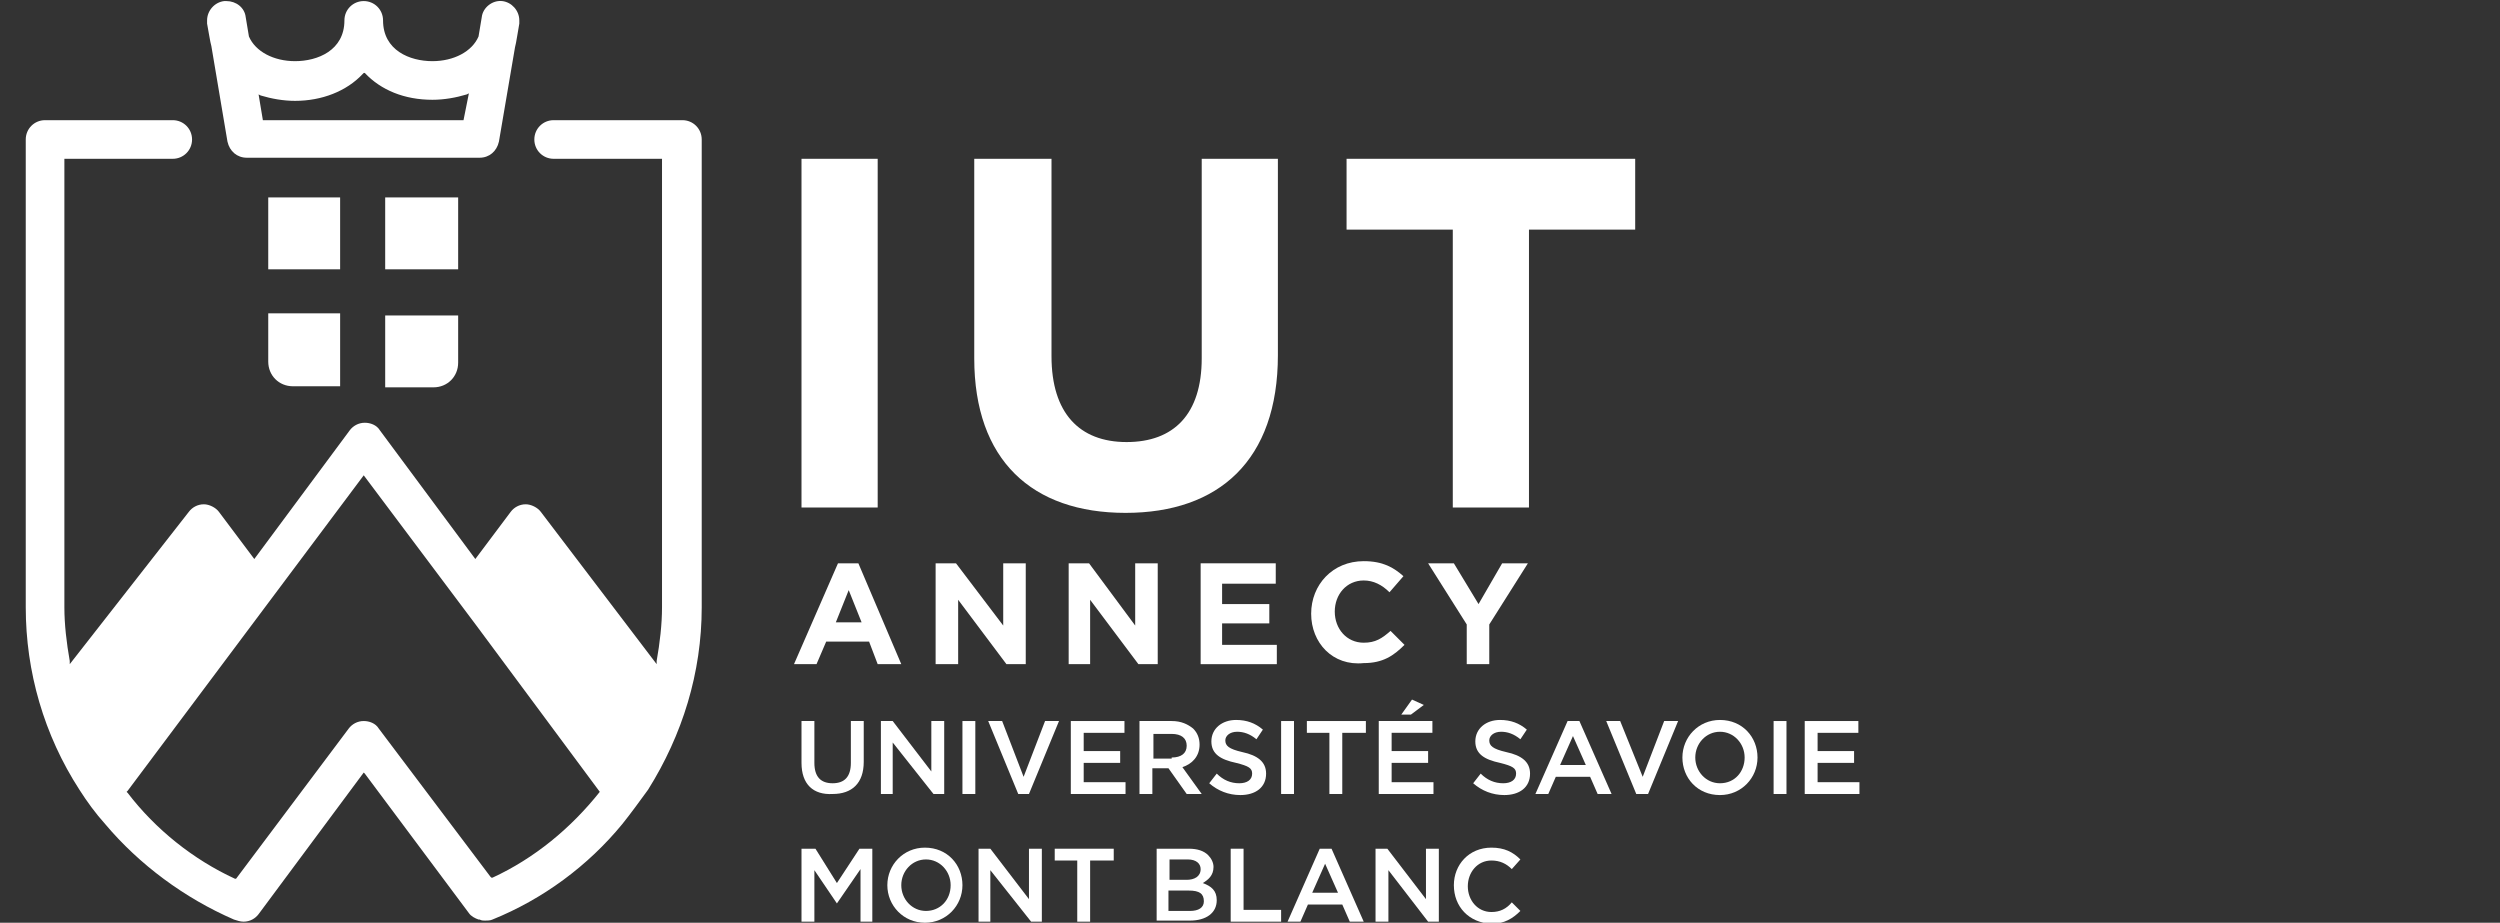 <?xml version="1.0" encoding="utf-8"?>
<!-- Generator: Adobe Illustrator 26.5.0, SVG Export Plug-In . SVG Version: 6.00 Build 0)  -->
<svg version="1.1" id="Calque_1" xmlns="http://www.w3.org/2000/svg" xmlns:xlink="http://www.w3.org/1999/xlink" x="0px" y="0px"
	 viewBox="0 0 233 86" style="enable-background:new 0 0 233 86;" xml:space="preserve">
<rect x="0" y="0" width="233" height="86" fill="#333333" stroke="none"/>
<style type="text/css">
	.st0{fill:#FFFFFF;}
</style>
<path class="st0" d="M25,29.3v4.4c0,1.3,1,2.3,2.3,2.3h4.4v-6.8H25z"/>
<path class="st0" d="M35.9,36.1h4.5c1.3,0,2.3-1,2.3-2.3v-4.4h-6.8V36.1z"/>
<polygon class="st0" points="31.7,18.4 28.1,18.4 27.4,18.4 25,18.4 25,20.7 25,22.4 25,25.1 31.7,25.1 "/>
<polygon class="st0" points="42.7,25.1 42.7,20.7 42.7,18.4 40.4,18.4 39.6,18.4 35.9,18.4 35.9,25.1 "/>
<path class="st0" d="M63.6,11.2H51.6c-1,0-1.8,0.8-1.8,1.8s0.8,1.8,1.8,1.8h10.1v41.8c0,1.6-0.2,3.3-0.5,5l0,0.3L50.4,47.7
	C50.1,47.3,49.5,47,49,47c-0.6,0-1.1,0.3-1.4,0.7l-3.3,4.4l-8.9-12c-0.3-0.5-0.9-0.7-1.4-0.7c-0.6,0-1.1,0.3-1.4,0.7l-8.9,12
	l-3.3-4.4c-0.3-0.4-0.9-0.7-1.4-0.7c-0.6,0-1.1,0.3-1.4,0.7L6.5,61.9l0-0.3c-0.3-1.7-0.5-3.4-0.5-5V14.8h10.1c1,0,1.8-0.8,1.8-1.8
	s-0.8-1.8-1.8-1.8H4.2c-1,0-1.8,0.8-1.8,1.8v43.6c0,6,1.7,11.9,5,17c0.7,1.1,1.5,2.2,2.4,3.2c3.2,3.8,7.4,6.9,12,8.9
	c0.3,0.1,0.6,0.2,0.9,0.2c0.6,0,1.1-0.3,1.4-0.7L33.9,72l0.1,0.1l9.7,13c0.2,0.3,0.6,0.5,0.9,0.6l0.1,0c0.2,0.1,0.3,0.1,0.5,0.1h0
	c0.2,0,0.5,0,0.7-0.1c4.7-1.9,8.9-5,12.1-8.9c0.8-1,1.6-2.1,2.4-3.2c3.2-5.1,5-10.9,5-17V13C65.4,12,64.6,11.2,63.6,11.2 M55.9,73.8
	c-2.7,3.4-6.1,6.2-10,8l-0.1,0l-0.1-0.1L35.3,67.9c-0.3-0.5-0.9-0.7-1.4-0.7c-0.6,0-1.1,0.3-1.4,0.7L22,81.9l-0.1,0
	c-3.9-1.8-7.4-4.6-10-8l-0.1-0.1l0.1-0.1l22-29.4l10.5,14L55.9,73.8L55.9,73.8z"/>
<path class="st0" d="M48.4,1.9c0-0.9-0.7-1.7-1.6-1.8c-0.9-0.1-1.8,0.6-1.9,1.5l-0.3,1.8c-0.6,1.4-2.3,2.3-4.3,2.3
	c-2.1,0-4.6-1-4.6-3.8c0-1-0.8-1.8-1.8-1.8c-1,0-1.8,0.8-1.8,1.8c0,2.8-2.5,3.8-4.6,3.8c-2,0-3.7-0.9-4.3-2.3l0,0l-0.3-1.8
	c-0.1-0.9-0.9-1.5-1.8-1.5c0,0-0.1,0-0.2,0C20,0.2,19.3,1,19.3,1.9c0,0.1,0,0.2,0,0.3c0.1,0.5,0.3,1.8,0.4,2.1c0,0,0,0,0,0l1.5,8.9
	c0.2,0.9,0.9,1.5,1.8,1.5h21.7c0.9,0,1.6-0.6,1.8-1.5L48,4.4c0,0,0,0,0,0c0.1-0.3,0.3-1.7,0.4-2.2C48.4,2.1,48.4,2,48.4,1.9
	 M43.2,11.2H24.5l-0.4-2.4l0.2,0.1c1,0.3,2.1,0.5,3.2,0.5c2.5,0,4.8-0.9,6.3-2.5l0.1-0.1L34,6.8c1.5,1.6,3.7,2.5,6.3,2.5
	c1.1,0,2.2-0.2,3.2-0.5l0.2-0.1L43.2,11.2z"/>
<path class="st0" d="M74.7,71.1v-3.9h1.2v3.9c0,1.3,0.6,1.9,1.7,1.9c1.1,0,1.7-0.6,1.7-1.9v-3.9h1.2v3.8c0,2-1.1,3-2.9,3
	C75.8,74.1,74.7,73.1,74.7,71.1"/>
<polygon class="st0" points="82.1,67.2 83.2,67.2 86.8,71.9 86.8,67.2 88,67.2 88,74 87,74 83.2,69.2 83.2,74 82.1,74 "/>
<rect x="89.7" y="67.2" class="st0" width="1.2" height="6.8"/>
<polygon class="st0" points="92.1,67.2 93.4,67.2 95.4,72.4 97.4,67.2 98.7,67.2 95.9,74 94.9,74 "/>
<polygon class="st0" points="99.8,67.2 104.8,67.2 104.8,68.3 101,68.3 101,70 104.4,70 104.4,71.1 101,71.1 101,72.9 104.9,72.9 
	104.9,74 99.8,74 "/>
<path class="st0" d="M106.2,67.2h3c0.9,0,1.5,0.3,2,0.7c0.4,0.4,0.6,0.9,0.6,1.5v0c0,1.1-0.7,1.8-1.6,2.1L112,74h-1.4l-1.7-2.4h-1.5
	V74h-1.2V67.2z M109.2,70.6c0.9,0,1.4-0.4,1.4-1.1v0c0-0.7-0.5-1.1-1.4-1.1h-1.7v2.3H109.2z"/>
<path class="st0" d="M112.7,73l0.7-0.9c0.6,0.6,1.3,0.9,2.1,0.9c0.7,0,1.2-0.3,1.2-0.9v0c0-0.5-0.3-0.7-1.5-1
	c-1.4-0.3-2.3-0.8-2.3-2v0c0-1.2,1-2,2.3-2c1,0,1.8,0.3,2.5,0.9l-0.6,0.9c-0.6-0.5-1.2-0.7-1.8-0.7c-0.7,0-1.1,0.4-1.1,0.8v0
	c0,0.5,0.3,0.8,1.6,1.1c1.4,0.3,2.2,0.9,2.2,2v0c0,1.3-1,2-2.4,2C114.5,74.1,113.5,73.7,112.7,73"/>
<rect x="119.4" y="67.2" class="st0" width="1.2" height="6.8"/>
<polygon class="st0" points="123.9,68.3 121.8,68.3 121.8,67.2 127.3,67.2 127.3,68.3 125.1,68.3 125.1,74 123.9,74 "/>
<path class="st0" d="M128.5,67.2h5v1.1h-3.8V70h3.4v1.1h-3.4v1.8h3.9V74h-5.1V67.2z M131.6,65.2l1.1,0.5l-1.2,0.9h-0.9L131.6,65.2z"
	/>
<path class="st0" d="M137.3,73l0.7-0.9c0.6,0.6,1.3,0.9,2.1,0.9c0.7,0,1.2-0.3,1.2-0.9v0c0-0.5-0.3-0.7-1.5-1
	c-1.4-0.3-2.3-0.8-2.3-2v0c0-1.2,1-2,2.3-2c1,0,1.8,0.3,2.5,0.9l-0.6,0.9c-0.6-0.5-1.2-0.7-1.8-0.7c-0.7,0-1.1,0.4-1.1,0.8v0
	c0,0.5,0.3,0.8,1.6,1.1c1.4,0.3,2.2,0.9,2.2,2v0c0,1.3-1,2-2.4,2C139.1,74.1,138.1,73.7,137.3,73"/>
<path class="st0" d="M146.1,67.2h1.1l3,6.8h-1.3l-0.7-1.6H145l-0.7,1.6h-1.2L146.1,67.2z M147.8,71.3l-1.2-2.7l-1.2,2.7H147.8z"/>
<polygon class="st0" points="149.7,67.2 151,67.2 153.1,72.4 155.1,67.2 156.4,67.2 153.6,74 152.5,74 "/>
<path class="st0" d="M156.8,70.6L156.8,70.6c0-1.9,1.5-3.5,3.5-3.5c2.1,0,3.5,1.6,3.5,3.5v0c0,1.9-1.5,3.5-3.5,3.5
	C158.2,74.1,156.8,72.5,156.8,70.6 M162.6,70.6L162.6,70.6c0-1.3-1-2.4-2.3-2.4c-1.3,0-2.3,1.1-2.3,2.4v0c0,1.3,1,2.4,2.3,2.4
	C161.7,73,162.6,71.9,162.6,70.6"/>
<rect x="165.3" y="67.2" class="st0" width="1.2" height="6.8"/>
<polygon class="st0" points="168.2,67.2 173.2,67.2 173.2,68.3 169.4,68.3 169.4,70 172.8,70 172.8,71.1 169.4,71.1 169.4,72.9 
	173.3,72.9 173.3,74 168.2,74 "/>
<polygon class="st0" points="74.7,79.1 76,79.1 78,82.3 80.1,79.1 81.3,79.1 81.3,85.9 80.2,85.9 80.2,81 78,84.2 78,84.2 
	75.9,81.1 75.9,85.9 74.7,85.9 "/>
<path class="st0" d="M82.7,82.5L82.7,82.5c0-1.9,1.5-3.5,3.5-3.5c2.1,0,3.5,1.6,3.5,3.5v0c0,1.9-1.5,3.5-3.5,3.5
	C84.2,86,82.7,84.4,82.7,82.5 M88.6,82.5L88.6,82.5c0-1.3-1-2.4-2.3-2.4c-1.3,0-2.3,1.1-2.3,2.4v0c0,1.3,1,2.4,2.3,2.4
	C87.6,84.9,88.6,83.9,88.6,82.5"/>
<polygon class="st0" points="91.2,79.1 92.3,79.1 95.9,83.8 95.9,79.1 97.1,79.1 97.1,85.9 96.1,85.9 92.3,81.1 92.3,85.9 
	91.2,85.9 "/>
<polygon class="st0" points="100.4,80.2 98.3,80.2 98.3,79.1 103.8,79.1 103.8,80.2 101.6,80.2 101.6,85.9 100.4,85.9 "/>
<path class="st0" d="M107.8,79.1h3c0.8,0,1.4,0.2,1.8,0.6c0.3,0.3,0.5,0.7,0.5,1.1v0c0,0.8-0.5,1.2-1,1.5c0.8,0.3,1.3,0.7,1.3,1.6v0
	c0,1.2-1,1.9-2.5,1.9h-3.1V79.1z M111.9,81c0-0.5-0.4-0.9-1.2-0.9h-1.7V82h1.6C111.3,82,111.9,81.7,111.9,81L111.9,81z M110.8,83
	h-1.9v1.9h2c0.8,0,1.3-0.3,1.3-0.9v0C112.2,83.3,111.8,83,110.8,83"/>
<polygon class="st0" points="114.7,79.1 115.9,79.1 115.9,84.8 119.4,84.8 119.4,85.9 114.7,85.9 "/>
<path class="st0" d="M123,79.1h1.1l3,6.8h-1.3l-0.7-1.6h-3.2l-0.7,1.6H120L123,79.1z M124.7,83.2l-1.2-2.7l-1.2,2.7H124.7z"/>
<polygon class="st0" points="128.2,79.1 129.3,79.1 132.9,83.8 132.9,79.1 134.1,79.1 134.1,85.9 133.1,85.9 129.4,81.1 129.4,85.9 
	128.2,85.9 "/>
<path class="st0" d="M135.5,82.5L135.5,82.5c0-1.9,1.4-3.5,3.5-3.5c1.2,0,2,0.4,2.7,1.1l-0.8,0.9c-0.5-0.5-1.1-0.8-1.9-0.8
	c-1.3,0-2.2,1.1-2.2,2.4v0c0,1.3,0.9,2.4,2.2,2.4c0.8,0,1.4-0.3,1.9-0.9l0.8,0.8c-0.7,0.7-1.5,1.2-2.7,1.2
	C136.9,86,135.5,84.5,135.5,82.5"/>
<rect x="74.7" y="14.8" class="st0" width="7.1" height="32.5"/>
<path class="st0" d="M90.8,33.4V14.8H98v18.4c0,5.3,2.6,8,7,8c4.4,0,7-2.6,7-7.8V14.8h7.1v18.3c0,9.8-5.5,14.7-14.2,14.7
	C96.2,47.8,90.8,42.9,90.8,33.4"/>
<polygon class="st0" points="135.4,21.4 125.5,21.4 125.5,14.8 152.4,14.8 152.4,21.4 142.5,21.4 142.5,47.3 135.4,47.3 "/>
<path class="st0" d="M78.1,52.5H80l4,9.4h-2.2L81,59.8h-4l-0.9,2.1h-2.1L78.1,52.5z M80.3,58l-1.2-3l-1.2,3H80.3z"/>
<polygon class="st0" points="87.2,52.5 89.1,52.5 93.5,58.3 93.5,52.5 95.6,52.5 95.6,61.9 93.8,61.9 89.3,55.9 89.3,61.9 
	87.2,61.9 "/>
<polygon class="st0" points="99.6,52.5 101.5,52.5 105.8,58.3 105.8,52.5 107.9,52.5 107.9,61.9 106.1,61.9 101.6,55.9 101.6,61.9 
	99.6,61.9 "/>
<polygon class="st0" points="111.9,52.5 118.9,52.5 118.9,54.4 113.9,54.4 113.9,56.3 118.3,56.3 118.3,58.1 113.9,58.1 113.9,60.1 
	119,60.1 119,61.9 111.9,61.9 "/>
<path class="st0" d="M122.2,57.2L122.2,57.2c0-2.7,2-4.9,4.9-4.9c1.8,0,2.8,0.6,3.7,1.4l-1.3,1.5c-0.7-0.7-1.5-1.1-2.4-1.1
	c-1.6,0-2.7,1.3-2.7,2.9v0c0,1.6,1.1,2.9,2.7,2.9c1.1,0,1.7-0.4,2.5-1.1l1.3,1.3c-1,1-2,1.7-3.8,1.7
	C124.2,62.1,122.2,59.9,122.2,57.2"/>
<polygon class="st0" points="136.7,58.2 133.1,52.5 135.5,52.5 137.8,56.3 140,52.5 142.4,52.5 138.8,58.2 138.8,61.9 136.7,61.9 
	"/>
</svg>

